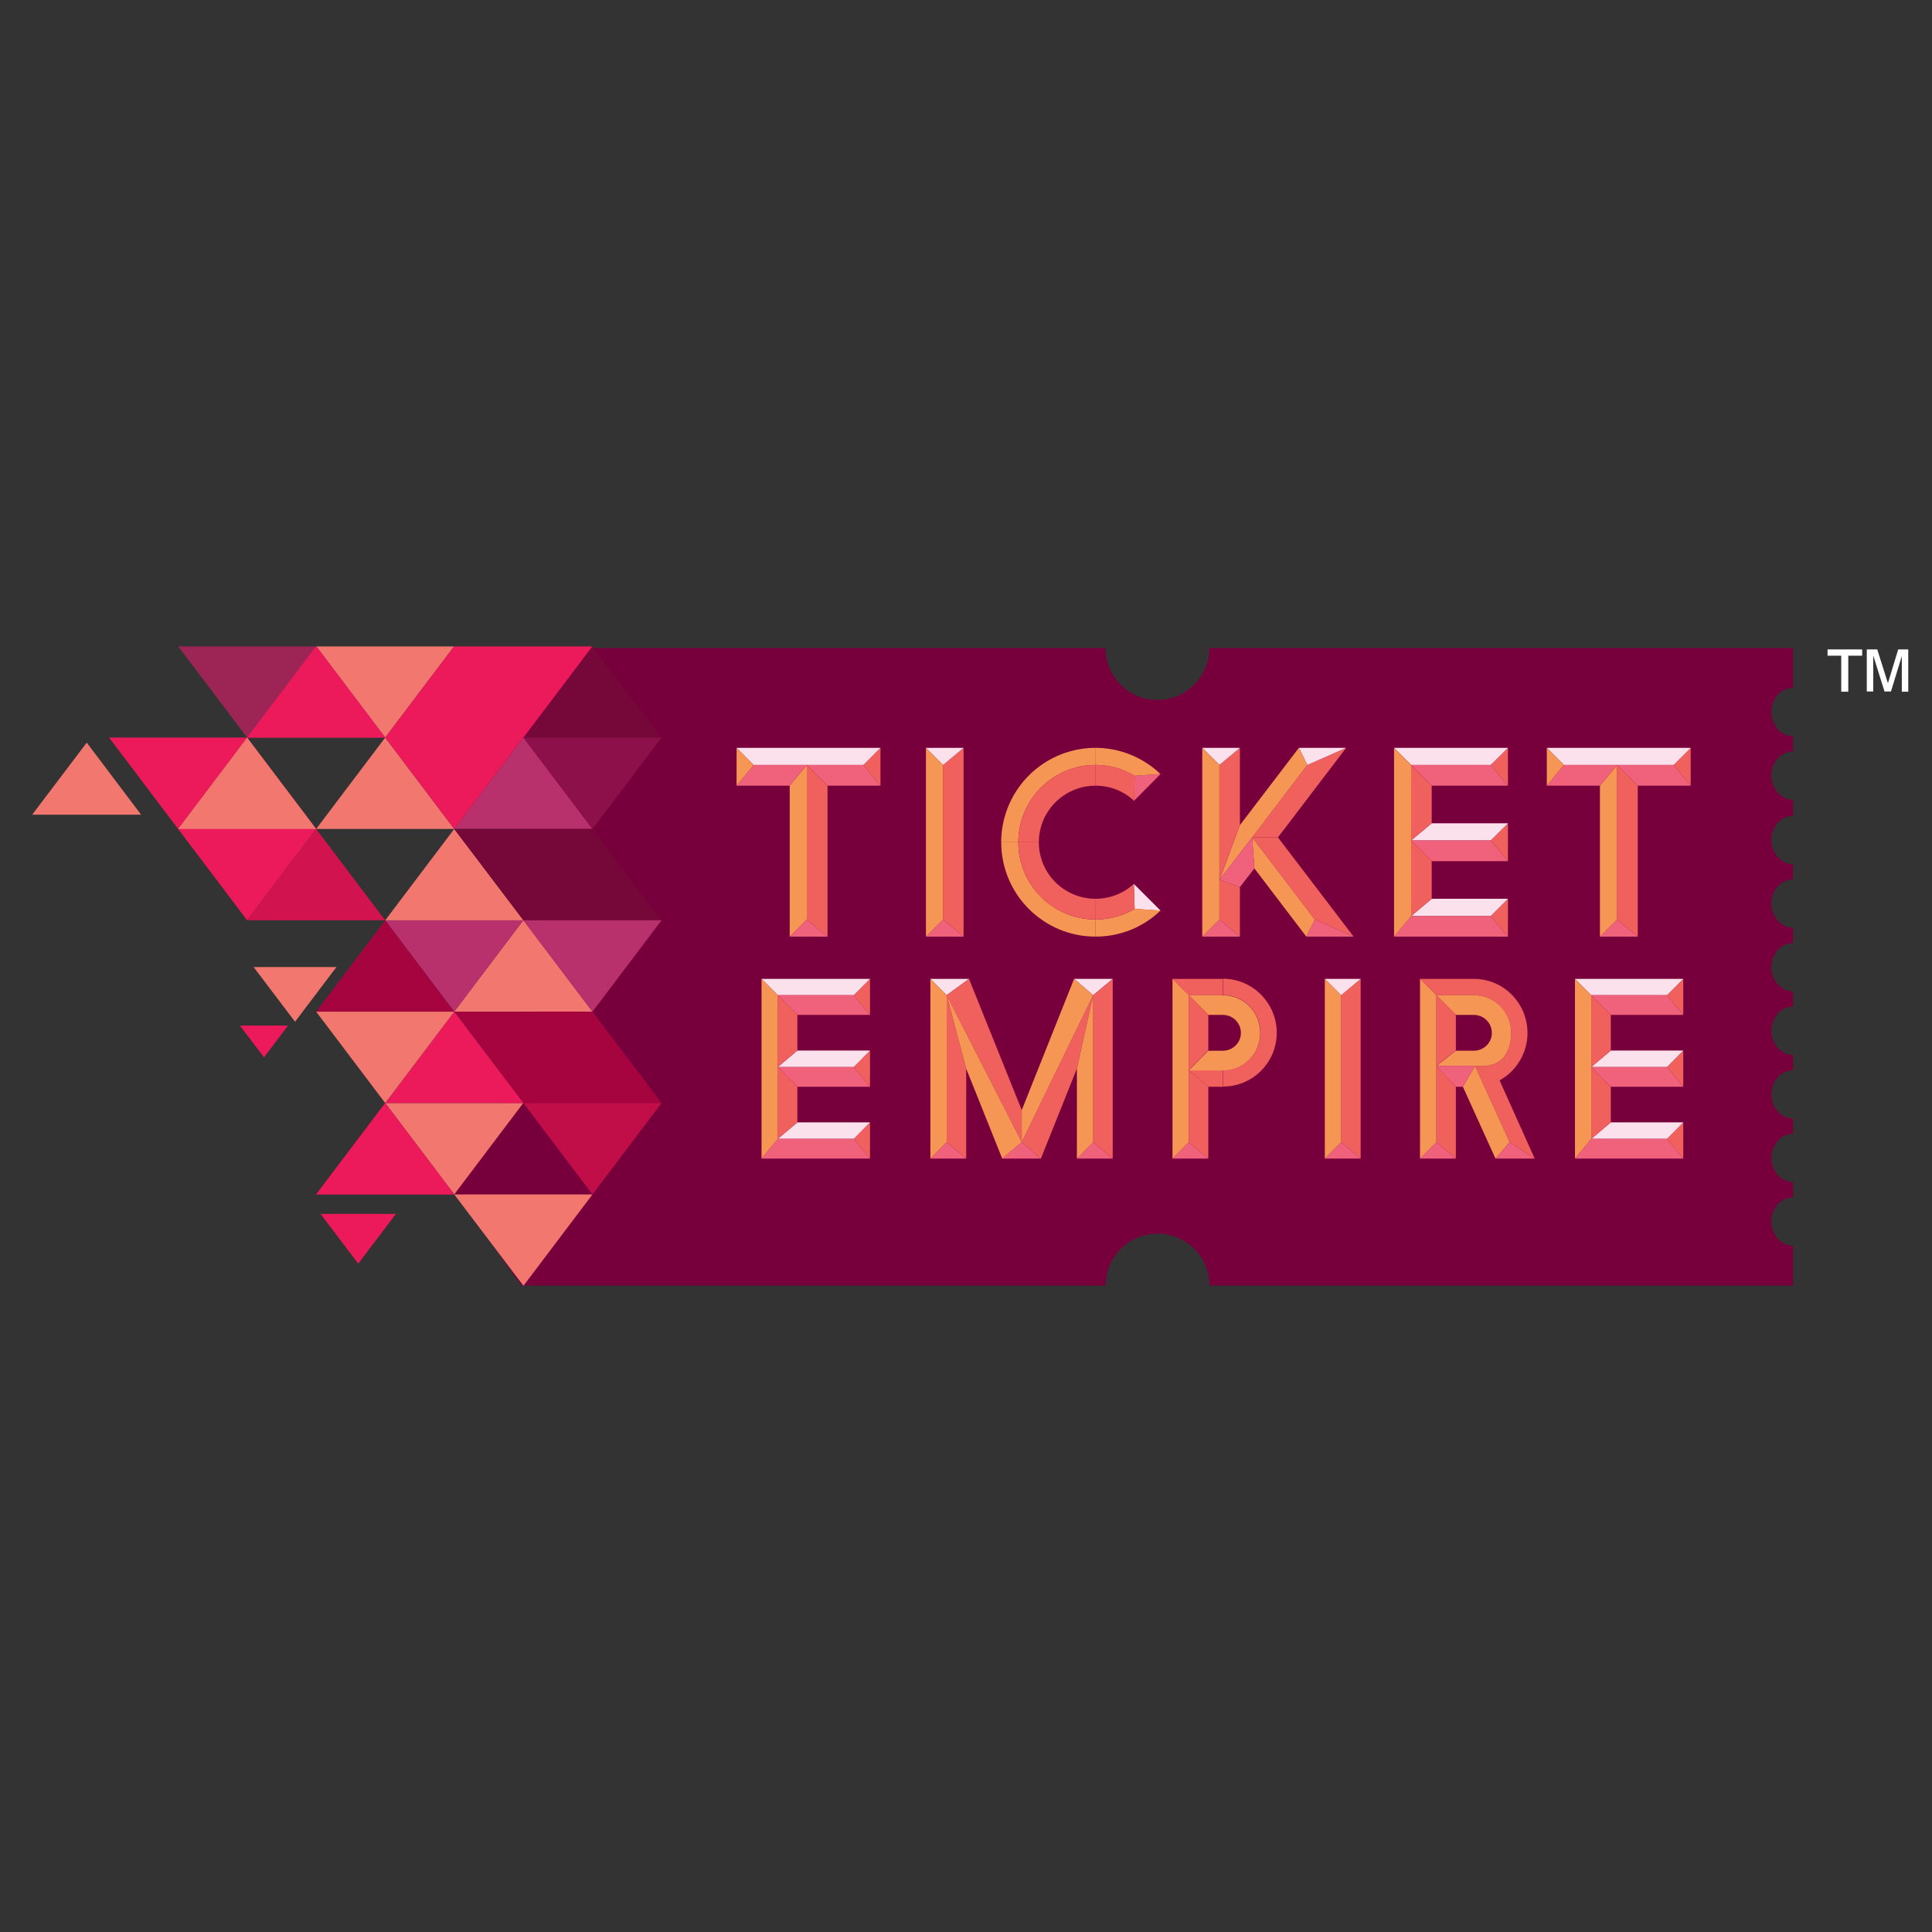 <?xml version="1.0" encoding="UTF-8"?>
<svg data-bbox="1.6 27.57 93.22 36.32" viewBox="0 0 96 96" xmlns:xlink="http://www.w3.org/1999/xlink" xmlns="http://www.w3.org/2000/svg" data-type="ugc">
    <rect x="0" y="0" width="96" height="96" fill="#333333" stroke="none"/>
    <g>
        <path d="M25.92 63.88h29.02a2.58 2.58 0 1 1 5.16 0h29V61.9c-.59 0-1.08-.54-1.08-1.2 0-.67.48-1.2 1.08-1.2v-.76c-.59 0-1.08-.54-1.08-1.2s.48-1.2 1.08-1.2v-.76c-.59 0-1.08-.54-1.08-1.2 0-.67.48-1.2 1.08-1.2v-.76c-.59 0-1.08-.54-1.08-1.2 0-.67.48-1.2 1.08-1.2v-.76c-.59 0-1.08-.54-1.08-1.2s.48-1.2 1.08-1.2v-.76c-.59 0-1.08-.54-1.08-1.2 0-.67.48-1.2 1.08-1.2v-.76c-.59 0-1.08-.54-1.08-1.2 0-.67.48-1.2 1.08-1.2v-.8c-.59 0-1.08-.54-1.08-1.2 0-.67.48-1.2 1.08-1.2v-.76c-.59 0-1.08-.54-1.08-1.2 0-.67.48-1.2 1.08-1.2V32.2H60.09a2.58 2.58 0 1 1-5.16 0H25.92v21.09l-3.52 5.68 3.52 4.91z" fill="#77003c"/>
        <path fill="#f0615d" d="M43.75 37.16v1.88l-.85-1.03.85-.85z"/>
        <path fill="#fbe1ec" d="m43.75 37.16-.85.85h-5.45l-.85-.85h7.15z"/>
        <path fill="#f0617b" d="m42.9 38.01.85 1.03h-2.63l-1.03-1.03h2.81z"/>
        <path fill="#f0615d" d="M41.12 39.04v7.5l-1.03-.85v-7.68l1.03 1.03z"/>
        <path fill="#f0617b" d="M41.12 46.54h-1.88l.85-.85 1.03.85z"/>
        <path fill="#f69654" d="M40.09 38.01v7.68l-.85.85v-7.5l.85-1.03z"/>
        <path fill="#f0617b" d="m40.09 38.01-.85 1.03H36.6l.85-1.03h2.64z"/>
        <path fill="#f69654" d="m37.45 38.01-.85 1.03v-1.88l.85.85z"/>
        <path fill="#f0615d" d="M84.01 37.16v1.88l-.85-1.03.85-.85z"/>
        <path fill="#fbe1ec" d="m84.01 37.16-.85.85h-5.45l-.85-.85h7.15z"/>
        <path fill="#f0617b" d="m83.16 38.01.85 1.03h-2.63l-1.03-1.03h2.81z"/>
        <path fill="#f0615d" d="M81.38 39.04v7.5l-1.03-.85v-7.68l1.03 1.03z"/>
        <path fill="#f0617b" d="M81.38 46.54H79.5l.85-.85 1.03.85z"/>
        <path fill="#f69654" d="M80.35 38.01v7.68l-.85.85v-7.5l.85-1.03z"/>
        <path fill="#f0617b" d="m80.35 38.01-.85 1.03h-2.64l.85-1.03h2.64z"/>
        <path fill="#f69654" d="m77.71 38.01-.85 1.03v-1.88l.85.85z"/>
        <path fill="#f0615d" d="M73.23 48.64v.81h-1.86l-.81-.81h2.67z"/>
        <path fill="#f0615d" d="m74.51 53.68 1.75 3.89-1.25-.82-1.72-3.79 1.22.72z"/>
        <path fill="#f0617b" d="M76.26 57.57h-1.95l.7-.82 1.25.82z"/>
        <path d="M73.23 48.64c1.48 0 2.67 1.2 2.67 2.69 0 1.01-.57 1.91-1.4 2.36l-1.21-.72h.37c1.15 0 1.43-.95 1.43-1.64 0-1.03-.84-1.88-1.86-1.88v-.81z" fill="#f0615d"/>
        <path fill="#f69654" d="m73.29 52.96 1.72 3.79-.7.82L72.69 54l.6-1.04z"/>
        <path d="M73.23 49.45c1.03 0 1.86.84 1.86 1.88 0 .69-.28 1.64-1.43 1.64h-2.29l.97-.76h.89c.5 0 .9-.4.9-.88 0-.5-.4-.9-.9-.9h-.89l-.97-.98h1.86z" fill="#f69654"/>
        <path d="m73.29 52.96-.6 1.04h-.35l-.97-1.03c0-.01 1.19-.01 1.92-.01z" fill="#f0617b"/>
        <path fill="#f0615d" d="M72.34 54v3.57l-.97-.82v-3.79l.97 1.04z"/>
        <path fill="#f0615d" d="M72.34 50.43v1.77l-.97.76v-3.51l.97.98z"/>
        <path fill="#f0617b" d="M72.34 57.57h-1.78l.81-.82.97.82z"/>
        <path fill="#f69654" d="M71.37 52.96v3.79l-.81.82v-8.93l.81.81v3.51z"/>
        <path d="M63.44 51.32c0 1.47-1.19 2.67-2.66 2.67v-.81c1.02 0 1.85-.84 1.85-1.86 0-1.03-.84-1.88-1.86-1.88v-.81c1.48.01 2.67 1.21 2.67 2.69z" fill="#f0615d"/>
        <path fill="#f0615d" d="M60.77 53.18V54h-.73l-.97-.82h1.7z"/>
        <path fill="#f0615d" d="M60.76 48.64v.81h-1.69l-.81-.81h2.5z"/>
        <path d="M60.76 49.45c1.03 0 1.86.84 1.86 1.88 0 1.03-.83 1.86-1.85 1.86h-1.7l.97-.98h.72c.5 0 .9-.4.9-.88 0-.5-.4-.9-.9-.9h-.72l-.97-.98h1.69z" fill="#f69654"/>
        <path fill="#f0615d" d="M60.04 54v3.57l-.97-.82v-3.57l.97.82z"/>
        <path fill="#f0615d" d="M60.04 50.43v1.77l-.97.98v-3.73l.97.98z"/>
        <path fill="#f0617b" d="M60.04 57.57h-1.78l.81-.82.97.82z"/>
        <path fill="#f69654" d="M59.07 53.18v3.57l-.81.82v-8.93l.81.81v3.73z"/>
        <path fill="#f0615d" d="m63.5 41.61 3.76 4.93-1.93-.85-3.11-4.08h1.28z"/>
        <path fill="#f0617b" d="M67.26 46.54h-2.35l.42-.85 1.93.85z"/>
        <path fill="#f0615d" d="m66.89 37.16-3.39 4.45h-1.28l2.74-3.6 1.93-.85z"/>
        <path fill="#fbe1ec" d="m66.89 37.16-1.93.85-.42-.85h2.35z"/>
        <path fill="#f69654" d="m62.22 41.61 3.11 4.08-.42.85-2.58-3.39-.11-1.54z"/>
        <path fill="#f69654" d="m64.54 37.16.42.85-2.74 3.6-1.62 2.11L61.61 41l2.93-3.84z"/>
        <path fill="#f0617b" d="m62.22 41.61.11 1.54-.72.93-1.01-.36 1.62-2.11z"/>
        <path fill="#f0615d" d="M61.61 44.08v2.46l-1.02-.85v-1.97h.01l1.01.36z"/>
        <path fill="#f0615d" d="M61.61 37.16V41l-1.01 2.72h-.01v-5.71l1.02-.85z"/>
        <path fill="#fbe1ec" d="m61.61 37.16-1.02.85-.85-.85h1.87z"/>
        <path fill="#f0617b" d="M61.61 46.54h-1.87l.85-.85 1.02.85z"/>
        <path fill="#f69654" d="M60.59 43.72v1.97l-.85.85v-9.38l.85.85v5.71z"/>
        <path fill="#f0615d" d="M47.88 37.16v9.38l-1.02-.85v-7.68l1.02-.85z"/>
        <path fill="#fbe1ec" d="m47.88 37.16-1.02.85-.85-.85h1.87z"/>
        <path fill="#f0617b" d="M47.88 46.54h-1.87l.85-.85 1.02.85z"/>
        <path fill="#f69654" d="M46.86 38.01v7.68l-.85.85v-9.38l.85.85z"/>
        <path fill="#f0615d" d="M67.61 48.64v8.93l-.97-.82v-7.3l.97-.81z"/>
        <path fill="#fbe1ec" d="m67.61 48.64-.97.81-.81-.81h1.78z"/>
        <path fill="#f0617b" d="M67.61 57.57h-1.78l.81-.82.97.82z"/>
        <path fill="#f69654" d="M66.64 49.45v7.3l-.81.82v-8.93l.81.81z"/>
        <path fill="#f0615d" d="M74.93 44.66v1.88l-.86-1.02.86-.86z"/>
        <path fill="#f0615d" d="M74.93 40.91v1.88l-.86-1.03.86-.85z"/>
        <path fill="#f0615d" d="M74.93 37.16v1.88l-.86-1.03.86-.85z"/>
        <path fill="#fbe1ec" d="m74.93 37.16-.86.85h-3.95l-.85-.85h5.66z"/>
        <path fill="#f0617b" d="m74.07 38.01.86 1.03h-3.79l-1.02-1.03h3.95z"/>
        <path fill="#fbe1ec" d="m74.93 40.91-.86.85h-3.95l1.02-.85h3.79z"/>
        <path fill="#f0617b" d="m74.07 41.76.86 1.03h-3.79l-1.02-1.03h3.95z"/>
        <path fill="#fbe1ec" d="m74.93 44.66-.86.86h-3.95l1.02-.86h3.79z"/>
        <path fill="#f0617b" d="m74.07 45.52.86 1.02h-5.66l.85-1.02h3.95z"/>
        <path fill="#f0615d" d="M71.14 42.79v1.87l-1.02.86v-3.76l1.02 1.03z"/>
        <path fill="#f0615d" d="M71.14 39.04v1.87l-1.02.85v-3.75l1.02 1.03z"/>
        <path fill="#f69654" d="M70.12 41.76v3.76l-.85 1.02v-9.38l.85.85v3.75z"/>
        <path fill="#f0615d" d="M83.64 55.77v1.8l-.81-.98.81-.82z"/>
        <path fill="#f0615d" d="M83.64 52.2V54l-.81-.98.81-.82z"/>
        <path fill="#f0615d" d="M83.64 48.64v1.79l-.81-.98.81-.81z"/>
        <path fill="#fbe1ec" d="m83.64 48.64-.81.81h-3.76l-.81-.81h5.38z"/>
        <path fill="#f0617b" d="m82.83 49.45.81.98h-3.6l-.97-.98h3.76z"/>
        <path fill="#fbe1ec" d="m83.64 52.2-.81.82h-3.76l.97-.82h3.6z"/>
        <path fill="#f0617b" d="m82.83 53.02.81.98h-3.6l-.97-.98h3.76z"/>
        <path fill="#fbe1ec" d="m83.64 55.77-.81.82h-3.76l.97-.82h3.6z"/>
        <path fill="#f0617b" d="m82.83 56.59.81.98h-5.38l.81-.98h3.76z"/>
        <path fill="#f0615d" d="M80.04 54v1.77l-.97.82v-3.57l.97.98z"/>
        <path fill="#f0615d" d="M80.04 50.43v1.77l-.97.82v-3.57l.97.98z"/>
        <path fill="#f69654" d="M79.07 53.02v3.57l-.81.98v-8.93l.81.81v3.57z"/>
        <path fill="#f0615d" d="M43.23 55.77v1.8l-.81-.98.81-.82z"/>
        <path fill="#f0615d" d="M43.23 52.2V54l-.81-.98.81-.82z"/>
        <path fill="#f0615d" d="M43.23 48.64v1.79l-.81-.98.81-.81z"/>
        <path fill="#fbe1ec" d="m43.23 48.64-.81.81h-3.77l-.81-.81h5.39z"/>
        <path fill="#f0617b" d="m42.42 49.45.81.98h-3.61l-.97-.98h3.77z"/>
        <path fill="#fbe1ec" d="m43.23 52.2-.81.82h-3.77l.97-.82h3.61z"/>
        <path fill="#f0617b" d="m42.42 53.02.81.98h-3.61l-.97-.98h3.77z"/>
        <path fill="#fbe1ec" d="m43.23 55.77-.81.82h-3.77l.97-.82h3.61z"/>
        <path fill="#f0617b" d="m42.42 56.59.81.98h-5.39l.81-.98h3.77z"/>
        <path fill="#f0615d" d="M39.62 54v1.77l-.97.82v-3.57l.97.98z"/>
        <path fill="#f0615d" d="M39.62 50.43v1.77l-.97.82v-3.57l.97.98z"/>
        <path fill="#f69654" d="M38.65 53.02v3.57l-.81.98v-8.93l.81.81v3.57z"/>
        <path fill="#fbe1ec" d="m48.15 48.64-1.11.81-.81-.81h1.92z"/>
        <path fill="#fbe1ec" d="m55.29 48.64-.97.81-.95-.81h1.92z"/>
        <path fill="#f0617b" d="M55.29 57.57h-1.78l.81-.82.97.82z"/>
        <path fill="#f0617b" d="M51.72 57.57H49.8l.97-.82.95.82z"/>
        <path fill="#f0617b" d="M48.01 57.57h-1.78l.81-.82.97.82z"/>
        <path fill="#f0615d" d="M48.01 53.1v4.47l-.97-.82v-7.3l.97 3.65z"/>
        <path fill="#f0615d" d="M50.77 55.16v1.59l-3.73-7.3 1.11-.81 2.62 6.52z"/>
        <path fill="#f0615d" d="m54.32 49.45-.81 3.65-1.79 4.47-.95-.82 3.55-7.3z"/>
        <path fill="#f0615d" d="M55.29 48.64v8.93l-.97-.82v-7.3l.97-.81z"/>
        <path fill="#f69654" d="M54.32 49.45v7.3l-.81.82V53.1l.81-3.65z"/>
        <path fill="#f69654" d="m54.32 49.45-3.55 7.3v-1.59l2.6-6.52.95.81z"/>
        <path fill="#f69654" d="m47.04 49.45 3.73 7.3-.97.82-1.79-4.47-.97-3.65z"/>
        <path fill="#f69654" d="M47.04 49.45v7.3l-.81.82v-8.93l.81.81z"/>
        <path fill="#f0617b" d="m57.67 38.46-1.33 1.34.04-1.25 1.29-.09z"/>
        <path fill="#fbe1ec" d="m57.67 45.25-1.29-.09-.04-1.24 1.33 1.33z"/>
        <path d="M54.44 38.01v-.85a4.69 4.69 0 0 0-4.69 4.69h.85c0-2.11 1.72-3.84 3.84-3.84z" fill="#f69654"/>
        <path d="m56.38 38.55 1.28-.09a4.68 4.68 0 0 0-3.23-1.3v.85c.7 0 1.37.19 1.95.54z" fill="#f69654"/>
        <path d="M50.6 41.85h-.85c0 2.59 2.1 4.69 4.69 4.69v-.85c-2.12 0-3.84-1.72-3.84-3.84z" fill="#f69654"/>
        <path d="M54.44 45.69v.85c1.25 0 2.39-.49 3.23-1.3l-1.29-.08c-.58.35-1.25.53-1.94.53z" fill="#f69654"/>
        <path d="m56.38 45.16-.04-1.24c-.49.46-1.18.74-1.91.74v1.03c.7 0 1.37-.18 1.95-.53z" fill="#f0615d"/>
        <path d="M54.44 45.69v-1.03c-1.56 0-2.82-1.25-2.82-2.81H50.6c0 2.12 1.72 3.84 3.84 3.84z" fill="#f0615d"/>
        <path d="M54.44 39.04c.73 0 1.41.28 1.91.75l.04-1.25c-.59-.35-1.25-.53-1.95-.53v1.03z" fill="#f0615d"/>
        <path d="M50.6 41.85h1.02c0-1.55 1.26-2.81 2.82-2.81v-1.03c-2.12 0-3.84 1.73-3.84 3.84z" fill="#f0615d"/>
        <defs>
            <path transform="rotate(-180 20.076 48)" id="46f0ad59-bec5-4c60-8fcf-cdb7e598a7d2" d="M38.98 32.12v31.76H1.17V32.12h37.81z"/>
        </defs>
        <clipPath id="47e34013-20a7-41bd-974c-b208dc8bfdc2">
            <use xlink:href="#46f0ad59-bec5-4c60-8fcf-cdb7e598a7d2" overflow="visible"/>
        </clipPath>
        <g clip-path="url(#47e34013-20a7-41bd-974c-b208dc8bfdc2)">
            <path fill="#f2776e" d="M1.6 40.48h5.41l-2.7-3.58-2.71 3.58z"/>
            <path fill="none" d="M26.01 45.73h6.86-6.86l-3.44-4.54 3.44 4.54z"/>
            <path fill="none" d="m29.44 50.27 3.43 4.54H19.14h13.73l-3.43-4.54z"/>
            <path fill="none" d="m29.44 41.19 3.43 4.54-3.43-4.54z"/>
            <path fill="none" d="m11.32 37.92-2.47 3.27 2.47-3.27z"/>
            <path fill="none" d="M15.71 32.11z"/>
            <path fill="none" d="m12.28 36.65.63.84-.63-.84z"/>
            <path fill="#f2776e" d="m22.57 41.19-3.43-4.54-3.43 4.54h6.86z"/>
            <path fill="#9d2556" d="M15.71 32.11H8.85l3.43 4.54 3.43-4.54z"/>
            <path fill="#f2776e" d="m29.44 50.27-3.43-4.54H26l-3.43 4.54h6.87z"/>
            <linearGradient gradientTransform="matrix(-1 0 0 1 56 4389.334)" y2="-4355.785" x2="45.709" y1="-4359.77" x1="41.724" gradientUnits="userSpaceOnUse" id="b639a9ae-5838-4ad6-92f3-3b0c89ae9ebd">
                <stop offset="0" stop-color="#fad8e7"/>
                <stop offset="1" stop-color="#5b0922"/>
            </linearGradient>
            <path opacity=".3" fill="url(#b639a9ae-5838-4ad6-92f3-3b0c89ae9ebd)" d="m15.71 32.11-3.43-4.54-3.43 4.54h6.86z"/>
            <path fill="#b8316c" d="m19.14 45.73 3.43 4.54L26 45.73h-6.86z"/>
            <path fill="#f2776e" d="m26.01 45.73-3.44-4.54-3.43 4.54h6.87z"/>
            <path fill="#f2776e" d="M22.57 59.35 26 54.81h-6.86l3.43 4.54z"/>
            <path fill="#f2776e" d="m26.01 63.89 3.43-4.54h-6.87l3.44 4.54z"/>
            <path fill="#b8316c" d="M22.57 41.19h6.87l-3.43-4.54H26l-3.43 4.54z"/>
            <linearGradient gradientTransform="matrix(-1 0 0 1 56 4389.334)" y2="-4345.872" x2="33.425" y1="-4345.872" x1="23.133" gradientUnits="userSpaceOnUse" id="58ed3edd-7e2f-401e-96f4-2b77ecc9cae2">
                <stop offset="0" stop-color="#750739"/>
                <stop offset=".141" stop-color="#750739"/>
                <stop offset="1" stop-color="#750739"/>
            </linearGradient>
            <path fill="url(#58ed3edd-7e2f-401e-96f4-2b77ecc9cae2)" d="M26.01 45.73h6.86l-3.43-4.54h-6.87l3.44 4.54z"/>
            <path fill="#b8316c" d="m26.01 45.73 3.43 4.54 3.43-4.54h-6.86z"/>
            <path fill="#8d104a" d="M32.87 36.65h-6.86l3.43 4.54 3.43-4.54z"/>
            <linearGradient gradientTransform="matrix(-1 0 0 1 56 4389.334)" y2="-4351.245" x2="28.557" y1="-4355.23" x1="24.571" gradientUnits="userSpaceOnUse" id="2f9fd529-d2e6-450b-a90e-1f184a178b6e">
                <stop offset="0" stop-color="#750739"/>
                <stop offset=".141" stop-color="#750739"/>
                <stop offset="1" stop-color="#750739"/>
            </linearGradient>
            <path fill="url(#2f9fd529-d2e6-450b-a90e-1f184a178b6e)" d="m32.87 36.65-3.43-4.54-3.43 4.54h6.86z"/>
            <path fill="#ec195b" d="M22.58 32.11 26 27.57h-6.85l3.43 4.54z"/>
            <path fill="#a6043e" d="m32.87 54.81-3.43-4.54h-6.87l3.44 4.54h6.86z"/>
            <path fill="#c10e49" d="m29.44 59.35 3.43-4.54h-6.86l3.43 4.54z"/>
            <path fill="#d11350" d="m22.58 32.11-3.43-4.54h-6.87l3.43 4.54h6.87z"/>
            <path fill="#f2776e" d="m15.71 32.11 3.43 4.54 3.43-4.54h-6.86z"/>
            <path fill="#c10e49" d="m19.14 54.81-3.43 4.54h6.86l-3.43-4.54z"/>
            <path fill="#ec195b" d="m11.32 37.92.96-1.27H5.42l3.43 4.54 2.47-3.27z"/>
            <path fill="#ec195b" d="m8.85 41.19 3.43 4.54 3.43-4.54-2.8-3.7-.63-.84h6.86l3.43 4.54L26 36.65h.01l3.43-4.54h-6.87l-3.43 4.54-3.43-4.54-3.43 4.54-.96 1.27-2.47 3.27z"/>
            <path fill="#d11350" d="m15.71 41.19-3.43 4.54h6.86l-3.43-4.54z"/>
            <path fill="#a6043e" d="M15.71 32.11z"/>
            <path fill="#a6043e" d="M26 45.73h.01H26z"/>
            <path fill="#a6043e" d="M22.57 41.19z"/>
            <path fill="#a6043e" d="M29.44 32.11z"/>
            <path fill="#a6043e" d="M26 27.57h.01H26z"/>
            <path fill="#a6043e" d="M32.87 36.65z"/>
            <path fill="#a6043e" d="M29.44 59.35z"/>
            <path fill="#a6043e" d="M32.87 27.57z"/>
            <path fill="#ec195b" d="m11.92 50.96 1.2 1.58 1.19-1.58h-2.39z"/>
            <path fill="#ec195b" d="m15.93 60.32 1.87 2.47 1.87-2.47h-3.74z"/>
            <path fill="#a6043e" d="M15.71 59.35z"/>
            <path fill="#a6043e" d="M26 54.81h.01H26z"/>
            <path fill="#a6043e" d="M8.85 32.11z"/>
            <path fill="#a6043e" d="M5.42 36.65z"/>
            <path fill="#a6043e" d="M26.01 63.89H26h.01z"/>
            <path fill="#a6043e" d="M8.85 41.19z"/>
            <path fill="#a6043e" d="M22.57 59.35z"/>
            <path fill="#a6043e" d="M12.28 45.73z"/>
            <path fill="#a6043e" d="M15.71 50.27h6.86l-3.43-4.54-3.43 4.54z"/>
            <path d="M15.71 50.27z" fill="none"/>
            <path fill="#ec195b" d="M26 54.81h.01l-3.44-4.54-3.43 4.54H26z"/>
            <path fill="#f2776e" d="m19.14 54.81 3.43-4.54h-6.86l3.43 4.54z"/>
            <path fill="#ec195b" d="m15.71 32.11-3.43 4.54h6.86l-3.43-4.54z"/>
            <path fill="#ec195b" d="m19.14 54.81-3.43 4.54h6.86l-3.43-4.54z"/>
            <path fill="#f2776e" d="m9.81 39.92-.96 1.27h6.86l-3.43-4.54-2.47 3.27z"/>
            <path fill="#f2776e" d="m14.66 50.77 2.06-2.72H12.6l2.06 2.72z"/>
        </g>
        <path d="M91.49 34.37v-1.79h-.68v-.31h1.72v.31h-.69v1.79h-.35zm1.27 0v-2.1h.52l.53 1.68.51-1.68h.5v2.1h-.32V32.6l-.54 1.76h-.32l-.56-1.79v1.79h-.32z" fill="#ffffff"/>
    </g>
</svg>
